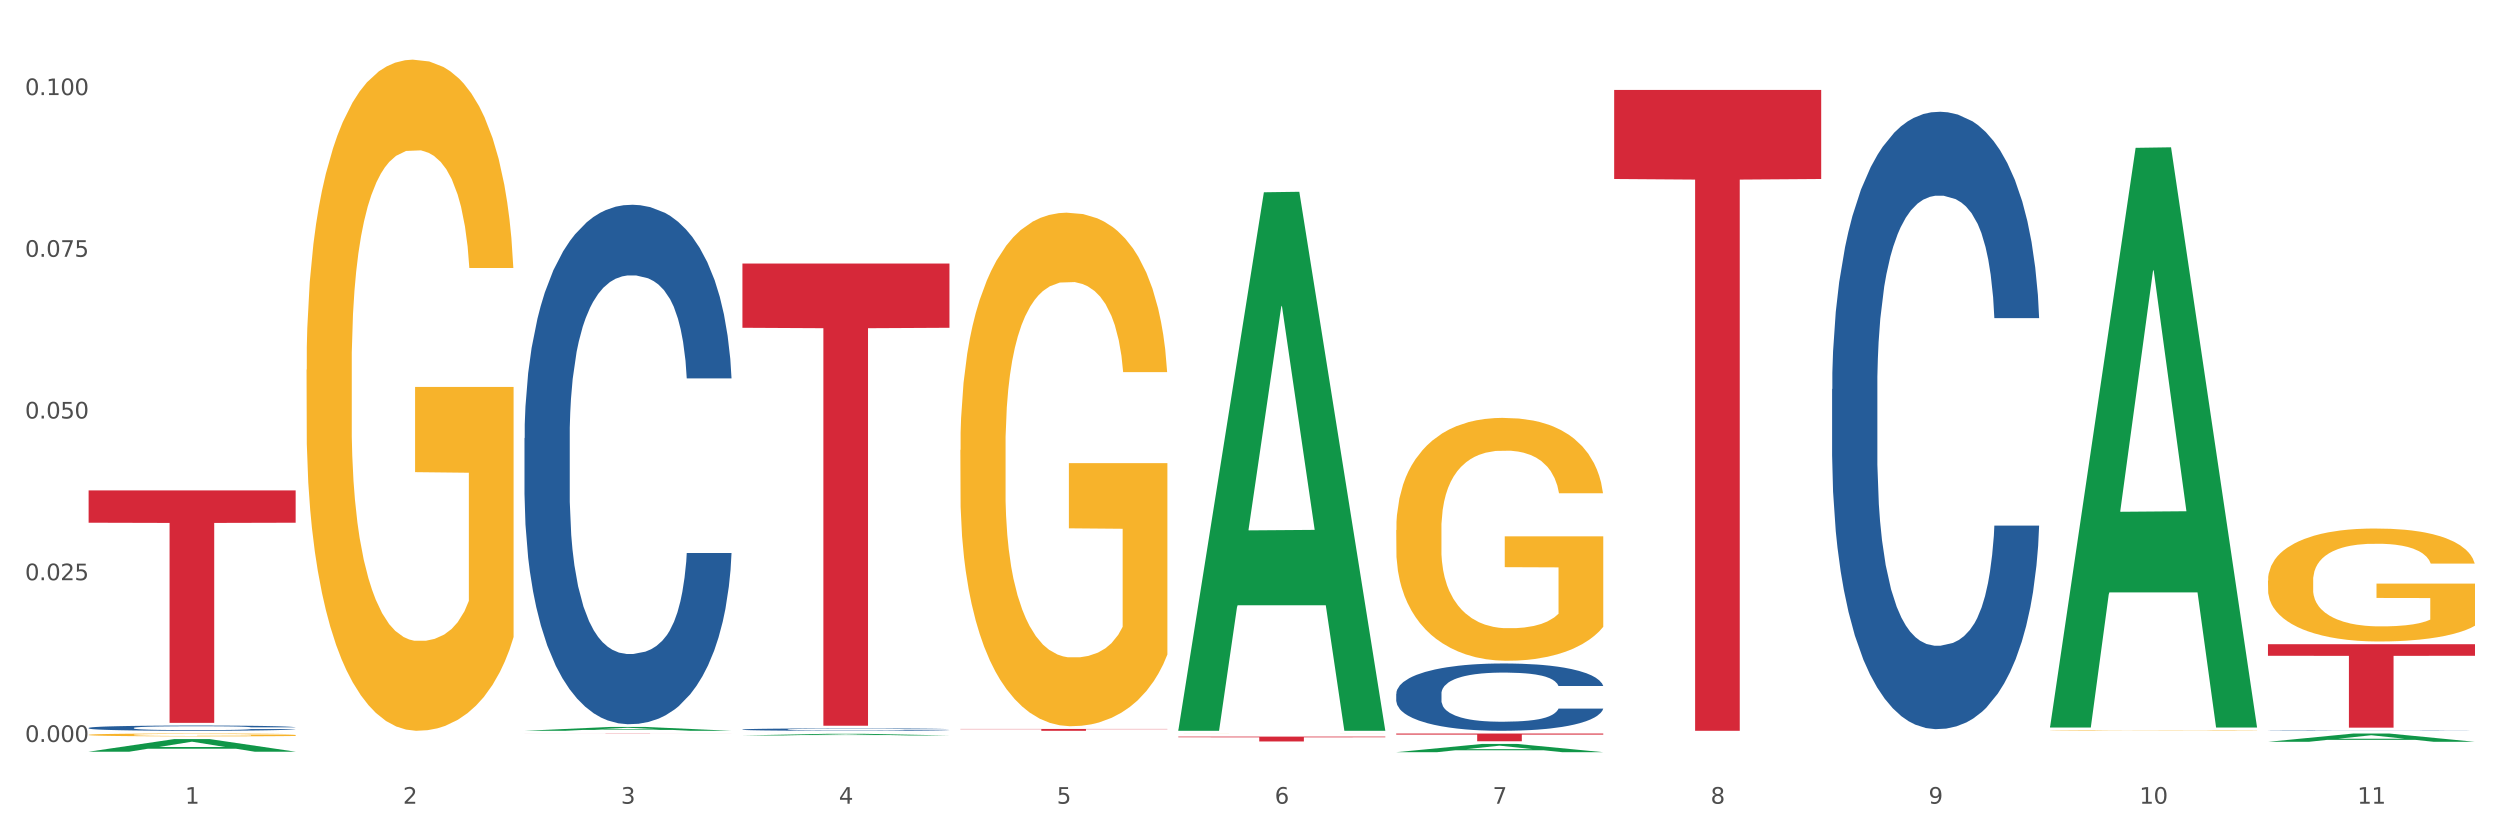 <?xml version="1.0" encoding="utf-8" standalone="no"?>
<!DOCTYPE svg PUBLIC "-//W3C//DTD SVG 1.1//EN"
  "http://www.w3.org/Graphics/SVG/1.1/DTD/svg11.dtd">
<svg xmlns:xlink="http://www.w3.org/1999/xlink" width="1080pt" height="360pt" viewBox="0 0 1080 360" xmlns="http://www.w3.org/2000/svg" version="1.1">
 <rect x="0" y="0" width="1080" height="360" fill="#333333" stroke="none"/>
 <defs>
  <style type="text/css">*{stroke-linejoin: round; stroke-linecap: butt}</style>
 </defs>
 <g id="figure_1">
  <g id="patch_1">
   <path d="M 0 360 
L 1080 360 
L 1080 0 
L 0 0 
z
" style="fill: #ffffff; stroke: #ffffff; stroke-linejoin: miter"/>
  </g>
  <g id="axes_1">
   <g id="matplotlib.axis_1">
    <g id="xtick_1">
     <g id="text_1">
      <!-- 1 -->
      <g style="fill: #4d4d4d" transform="translate(79.949 347.204) scale(0.096 -0.096)">
       <defs>
        <path id="DejaVuSans-31" d="M 794 531 
L 1825 531 
L 1825 4091 
L 703 3866 
L 703 4441 
L 1819 4666 
L 2450 4666 
L 2450 531 
L 3481 531 
L 3481 0 
L 794 0 
L 794 531 
z
" transform="scale(0.016)"/>
       </defs>
       <use xlink:href="#DejaVuSans-31"/>
      </g>
     </g>
    </g>
    <g id="xtick_2">
     <g id="text_2">
      <!-- 2 -->
      <g style="fill: #4d4d4d" transform="translate(174.097 347.204) scale(0.096 -0.096)">
       <defs>
        <path id="DejaVuSans-32" d="M 1228 531 
L 3431 531 
L 3431 0 
L 469 0 
L 469 531 
Q 828 903 1448 1529 
Q 2069 2156 2228 2338 
Q 2531 2678 2651 2914 
Q 2772 3150 2772 3378 
Q 2772 3750 2511 3984 
Q 2250 4219 1831 4219 
Q 1534 4219 1204 4116 
Q 875 4013 500 3803 
L 500 4441 
Q 881 4594 1212 4672 
Q 1544 4750 1819 4750 
Q 2544 4750 2975 4387 
Q 3406 4025 3406 3419 
Q 3406 3131 3298 2873 
Q 3191 2616 2906 2266 
Q 2828 2175 2409 1742 
Q 1991 1309 1228 531 
z
" transform="scale(0.016)"/>
       </defs>
       <use xlink:href="#DejaVuSans-32"/>
      </g>
     </g>
    </g>
    <g id="xtick_3">
     <g id="text_3">
      <!-- 3 -->
      <g style="fill: #4d4d4d" transform="translate(268.244 347.204) scale(0.096 -0.096)">
       <defs>
        <path id="DejaVuSans-33" d="M 2597 2516 
Q 3050 2419 3304 2112 
Q 3559 1806 3559 1356 
Q 3559 666 3084 287 
Q 2609 -91 1734 -91 
Q 1441 -91 1130 -33 
Q 819 25 488 141 
L 488 750 
Q 750 597 1062 519 
Q 1375 441 1716 441 
Q 2309 441 2620 675 
Q 2931 909 2931 1356 
Q 2931 1769 2642 2001 
Q 2353 2234 1838 2234 
L 1294 2234 
L 1294 2753 
L 1863 2753 
Q 2328 2753 2575 2939 
Q 2822 3125 2822 3475 
Q 2822 3834 2567 4026 
Q 2313 4219 1838 4219 
Q 1578 4219 1281 4162 
Q 984 4106 628 3988 
L 628 4550 
Q 988 4650 1302 4700 
Q 1616 4750 1894 4750 
Q 2613 4750 3031 4423 
Q 3450 4097 3450 3541 
Q 3450 3153 3228 2886 
Q 3006 2619 2597 2516 
z
" transform="scale(0.016)"/>
       </defs>
       <use xlink:href="#DejaVuSans-33"/>
      </g>
     </g>
    </g>
    <g id="xtick_4">
     <g id="text_4">
      <!-- 4 -->
      <g style="fill: #4d4d4d" transform="translate(362.392 347.204) scale(0.096 -0.096)">
       <defs>
        <path id="DejaVuSans-34" d="M 2419 4116 
L 825 1625 
L 2419 1625 
L 2419 4116 
z
M 2253 4666 
L 3047 4666 
L 3047 1625 
L 3713 1625 
L 3713 1100 
L 3047 1100 
L 3047 0 
L 2419 0 
L 2419 1100 
L 313 1100 
L 313 1709 
L 2253 4666 
z
" transform="scale(0.016)"/>
       </defs>
       <use xlink:href="#DejaVuSans-34"/>
      </g>
     </g>
    </g>
    <g id="xtick_5">
     <g id="text_5">
      <!-- 5 -->
      <g style="fill: #4d4d4d" transform="translate(456.54 347.204) scale(0.096 -0.096)">
       <defs>
        <path id="DejaVuSans-35" d="M 691 4666 
L 3169 4666 
L 3169 4134 
L 1269 4134 
L 1269 2991 
Q 1406 3038 1543 3061 
Q 1681 3084 1819 3084 
Q 2600 3084 3056 2656 
Q 3513 2228 3513 1497 
Q 3513 744 3044 326 
Q 2575 -91 1722 -91 
Q 1428 -91 1123 -41 
Q 819 9 494 109 
L 494 744 
Q 775 591 1075 516 
Q 1375 441 1709 441 
Q 2250 441 2565 725 
Q 2881 1009 2881 1497 
Q 2881 1984 2565 2268 
Q 2250 2553 1709 2553 
Q 1456 2553 1204 2497 
Q 953 2441 691 2322 
L 691 4666 
z
" transform="scale(0.016)"/>
       </defs>
       <use xlink:href="#DejaVuSans-35"/>
      </g>
     </g>
    </g>
    <g id="xtick_6">
     <g id="text_6">
      <!-- 6 -->
      <g style="fill: #4d4d4d" transform="translate(550.688 347.204) scale(0.096 -0.096)">
       <defs>
        <path id="DejaVuSans-36" d="M 2113 2584 
Q 1688 2584 1439 2293 
Q 1191 2003 1191 1497 
Q 1191 994 1439 701 
Q 1688 409 2113 409 
Q 2538 409 2786 701 
Q 3034 994 3034 1497 
Q 3034 2003 2786 2293 
Q 2538 2584 2113 2584 
z
M 3366 4563 
L 3366 3988 
Q 3128 4100 2886 4159 
Q 2644 4219 2406 4219 
Q 1781 4219 1451 3797 
Q 1122 3375 1075 2522 
Q 1259 2794 1537 2939 
Q 1816 3084 2150 3084 
Q 2853 3084 3261 2657 
Q 3669 2231 3669 1497 
Q 3669 778 3244 343 
Q 2819 -91 2113 -91 
Q 1303 -91 875 529 
Q 447 1150 447 2328 
Q 447 3434 972 4092 
Q 1497 4750 2381 4750 
Q 2619 4750 2861 4703 
Q 3103 4656 3366 4563 
z
" transform="scale(0.016)"/>
       </defs>
       <use xlink:href="#DejaVuSans-36"/>
      </g>
     </g>
    </g>
    <g id="xtick_7">
     <g id="text_7">
      <!-- 7 -->
      <g style="fill: #4d4d4d" transform="translate(644.835 347.204) scale(0.096 -0.096)">
       <defs>
        <path id="DejaVuSans-37" d="M 525 4666 
L 3525 4666 
L 3525 4397 
L 1831 0 
L 1172 0 
L 2766 4134 
L 525 4134 
L 525 4666 
z
" transform="scale(0.016)"/>
       </defs>
       <use xlink:href="#DejaVuSans-37"/>
      </g>
     </g>
    </g>
    <g id="xtick_8">
     <g id="text_8">
      <!-- 8 -->
      <g style="fill: #4d4d4d" transform="translate(738.983 347.204) scale(0.096 -0.096)">
       <defs>
        <path id="DejaVuSans-38" d="M 2034 2216 
Q 1584 2216 1326 1975 
Q 1069 1734 1069 1313 
Q 1069 891 1326 650 
Q 1584 409 2034 409 
Q 2484 409 2743 651 
Q 3003 894 3003 1313 
Q 3003 1734 2745 1975 
Q 2488 2216 2034 2216 
z
M 1403 2484 
Q 997 2584 770 2862 
Q 544 3141 544 3541 
Q 544 4100 942 4425 
Q 1341 4750 2034 4750 
Q 2731 4750 3128 4425 
Q 3525 4100 3525 3541 
Q 3525 3141 3298 2862 
Q 3072 2584 2669 2484 
Q 3125 2378 3379 2068 
Q 3634 1759 3634 1313 
Q 3634 634 3220 271 
Q 2806 -91 2034 -91 
Q 1263 -91 848 271 
Q 434 634 434 1313 
Q 434 1759 690 2068 
Q 947 2378 1403 2484 
z
M 1172 3481 
Q 1172 3119 1398 2916 
Q 1625 2713 2034 2713 
Q 2441 2713 2670 2916 
Q 2900 3119 2900 3481 
Q 2900 3844 2670 4047 
Q 2441 4250 2034 4250 
Q 1625 4250 1398 4047 
Q 1172 3844 1172 3481 
z
" transform="scale(0.016)"/>
       </defs>
       <use xlink:href="#DejaVuSans-38"/>
      </g>
     </g>
    </g>
    <g id="xtick_9">
     <g id="text_9">
      <!-- 9 -->
      <g style="fill: #4d4d4d" transform="translate(833.131 347.204) scale(0.096 -0.096)">
       <defs>
        <path id="DejaVuSans-39" d="M 703 97 
L 703 672 
Q 941 559 1184 500 
Q 1428 441 1663 441 
Q 2288 441 2617 861 
Q 2947 1281 2994 2138 
Q 2813 1869 2534 1725 
Q 2256 1581 1919 1581 
Q 1219 1581 811 2004 
Q 403 2428 403 3163 
Q 403 3881 828 4315 
Q 1253 4750 1959 4750 
Q 2769 4750 3195 4129 
Q 3622 3509 3622 2328 
Q 3622 1225 3098 567 
Q 2575 -91 1691 -91 
Q 1453 -91 1209 -44 
Q 966 3 703 97 
z
M 1959 2075 
Q 2384 2075 2632 2365 
Q 2881 2656 2881 3163 
Q 2881 3666 2632 3958 
Q 2384 4250 1959 4250 
Q 1534 4250 1286 3958 
Q 1038 3666 1038 3163 
Q 1038 2656 1286 2365 
Q 1534 2075 1959 2075 
z
" transform="scale(0.016)"/>
       </defs>
       <use xlink:href="#DejaVuSans-39"/>
      </g>
     </g>
    </g>
    <g id="xtick_10">
     <g id="text_10">
      <!-- 10 -->
      <g style="fill: #4d4d4d" transform="translate(924.224 347.204) scale(0.096 -0.096)">
       <defs>
        <path id="DejaVuSans-30" d="M 2034 4250 
Q 1547 4250 1301 3770 
Q 1056 3291 1056 2328 
Q 1056 1369 1301 889 
Q 1547 409 2034 409 
Q 2525 409 2770 889 
Q 3016 1369 3016 2328 
Q 3016 3291 2770 3770 
Q 2525 4250 2034 4250 
z
M 2034 4750 
Q 2819 4750 3233 4129 
Q 3647 3509 3647 2328 
Q 3647 1150 3233 529 
Q 2819 -91 2034 -91 
Q 1250 -91 836 529 
Q 422 1150 422 2328 
Q 422 3509 836 4129 
Q 1250 4750 2034 4750 
z
" transform="scale(0.016)"/>
       </defs>
       <use xlink:href="#DejaVuSans-31"/>
       <use xlink:href="#DejaVuSans-30" transform="translate(63.623 0)"/>
      </g>
     </g>
    </g>
    <g id="xtick_11">
     <g id="text_11">
      <!-- 11 -->
      <g style="fill: #4d4d4d" transform="translate(1018.372 347.204) scale(0.096 -0.096)">
       <use xlink:href="#DejaVuSans-31"/>
       <use xlink:href="#DejaVuSans-31" transform="translate(63.623 0)"/>
      </g>
     </g>
    </g>
    <g id="xtick_12"/>
    <g id="xtick_13"/>
    <g id="xtick_14"/>
    <g id="xtick_15"/>
    <g id="xtick_16"/>
    <g id="xtick_17"/>
    <g id="xtick_18"/>
    <g id="xtick_19"/>
    <g id="xtick_20"/>
    <g id="xtick_21"/>
   </g>
   <g id="matplotlib.axis_2">
    <g id="ytick_1">
     <g id="text_12">
      <!-- 0.000 -->
      <g style="fill: #4d4d4d" transform="translate(10.8 320.52) scale(0.096 -0.096)">
       <defs>
        <path id="DejaVuSans-2e" d="M 684 794 
L 1344 794 
L 1344 0 
L 684 0 
L 684 794 
z
" transform="scale(0.016)"/>
       </defs>
       <use xlink:href="#DejaVuSans-30"/>
       <use xlink:href="#DejaVuSans-2e" transform="translate(63.623 0)"/>
       <use xlink:href="#DejaVuSans-30" transform="translate(95.41 0)"/>
       <use xlink:href="#DejaVuSans-30" transform="translate(159.033 0)"/>
       <use xlink:href="#DejaVuSans-30" transform="translate(222.656 0)"/>
      </g>
     </g>
    </g>
    <g id="ytick_2">
     <g id="text_13">
      <!-- 0.025 -->
      <g style="fill: #4d4d4d" transform="translate(10.8 250.66) scale(0.096 -0.096)">
       <use xlink:href="#DejaVuSans-30"/>
       <use xlink:href="#DejaVuSans-2e" transform="translate(63.623 0)"/>
       <use xlink:href="#DejaVuSans-30" transform="translate(95.41 0)"/>
       <use xlink:href="#DejaVuSans-32" transform="translate(159.033 0)"/>
       <use xlink:href="#DejaVuSans-35" transform="translate(222.656 0)"/>
      </g>
     </g>
    </g>
    <g id="ytick_3">
     <g id="text_14">
      <!-- 0.050 -->
      <g style="fill: #4d4d4d" transform="translate(10.8 180.8) scale(0.096 -0.096)">
       <use xlink:href="#DejaVuSans-30"/>
       <use xlink:href="#DejaVuSans-2e" transform="translate(63.623 0)"/>
       <use xlink:href="#DejaVuSans-30" transform="translate(95.41 0)"/>
       <use xlink:href="#DejaVuSans-35" transform="translate(159.033 0)"/>
       <use xlink:href="#DejaVuSans-30" transform="translate(222.656 0)"/>
      </g>
     </g>
    </g>
    <g id="ytick_4">
     <g id="text_15">
      <!-- 0.075 -->
      <g style="fill: #4d4d4d" transform="translate(10.8 110.94) scale(0.096 -0.096)">
       <use xlink:href="#DejaVuSans-30"/>
       <use xlink:href="#DejaVuSans-2e" transform="translate(63.623 0)"/>
       <use xlink:href="#DejaVuSans-30" transform="translate(95.41 0)"/>
       <use xlink:href="#DejaVuSans-37" transform="translate(159.033 0)"/>
       <use xlink:href="#DejaVuSans-35" transform="translate(222.656 0)"/>
      </g>
     </g>
    </g>
    <g id="ytick_5">
     <g id="text_16">
      <!-- 0.100 -->
      <g style="fill: #4d4d4d" transform="translate(10.8 41.08) scale(0.096 -0.096)">
       <use xlink:href="#DejaVuSans-30"/>
       <use xlink:href="#DejaVuSans-2e" transform="translate(63.623 0)"/>
       <use xlink:href="#DejaVuSans-31" transform="translate(95.41 0)"/>
       <use xlink:href="#DejaVuSans-30" transform="translate(159.033 0)"/>
       <use xlink:href="#DejaVuSans-30" transform="translate(222.656 0)"/>
      </g>
     </g>
    </g>
    <g id="ytick_6"/>
    <g id="ytick_7"/>
    <g id="ytick_8"/>
    <g id="ytick_9"/>
   </g>
   <g id="PolyCollection_1">
    <path d="M 38.283 324.725 
L 38.375 324.72 
L 75.258 319.281 
L 90.564 319.276 
L 127.723 324.735 
L 110.02 324.735 
L 101.998 323.464 
L 63.916 323.464 
L 63.64 323.484 
L 55.894 324.735 
L 38.283 324.735 
L 38.283 324.725 
L 68.711 322.705 
L 97.203 322.7 
L 83.095 320.439 
L 82.911 320.429 
L 82.727 320.445 
L 68.619 322.7 
L 68.711 322.705 
L 38.283 324.725 
z
" clip-path="url(#pa6a01805c0)" style="fill: #109648"/>
    <path d="M 603.169 316.873 
L 692.609 316.873 
L 692.609 317.338 
L 657.427 317.341 
L 657.427 320.222 
L 638.14 320.222 
L 638.14 317.341 
L 603.169 317.338 
L 603.169 316.876 
L 603.169 316.873 
z
" clip-path="url(#pa6a01805c0)" style="fill: #d62839"/>
    <path d="M 509.021 318.222 
L 598.462 318.222 
L 598.462 318.513 
L 563.279 318.515 
L 563.279 320.316 
L 543.992 320.316 
L 543.992 318.515 
L 509.021 318.513 
L 509.021 318.224 
L 509.021 318.222 
z
" clip-path="url(#pa6a01805c0)" style="fill: #d62839"/>
    <path d="M 414.874 314.903 
L 504.314 314.903 
L 504.314 315.015 
L 469.131 315.015 
L 469.131 315.708 
L 449.844 315.708 
L 449.844 315.015 
L 414.874 315.015 
L 414.874 314.904 
L 414.874 314.903 
z
" clip-path="url(#pa6a01805c0)" style="fill: #d62839"/>
    <path d="M 320.726 113.854 
L 410.166 113.854 
L 410.166 141.6 
L 374.984 141.787 
L 374.984 313.511 
L 355.697 313.511 
L 355.697 141.787 
L 320.726 141.6 
L 320.726 114.042 
L 320.726 113.854 
z
" clip-path="url(#pa6a01805c0)" style="fill: #d62839"/>
    <path d="M 226.578 316.94 
L 316.019 316.94 
L 316.019 316.953 
L 280.836 316.953 
L 280.836 317.028 
L 261.549 317.028 
L 261.549 316.953 
L 226.578 316.953 
L 226.578 316.94 
L 226.578 316.94 
z
" clip-path="url(#pa6a01805c0)" style="fill: #d62839"/>
    <path d="M 226.578 189.288 
L 226.684 189.083 
L 226.684 183.344 
L 227.001 175.556 
L 228.164 161.21 
L 229.644 150.347 
L 232.182 137.641 
L 233.556 132.312 
L 235.353 126.368 
L 239.053 116.736 
L 243.282 108.538 
L 246.243 104.029 
L 248.463 101.159 
L 253.432 96.036 
L 256.286 93.781 
L 259.246 91.937 
L 261.784 90.707 
L 266.012 89.272 
L 269.396 88.657 
L 273.307 88.452 
L 276.585 88.657 
L 280.919 89.477 
L 287.262 91.937 
L 289.694 93.371 
L 292.971 95.831 
L 296.354 99.11 
L 299.103 102.389 
L 302.275 107.103 
L 305.552 113.251 
L 308.724 121.04 
L 310.944 128.213 
L 312.741 135.796 
L 314.327 145.019 
L 315.49 155.061 
L 316.019 163.464 
L 296.672 163.464 
L 296.143 155.881 
L 295.086 147.683 
L 294.029 142.149 
L 292.866 137.641 
L 291.068 132.517 
L 289.483 129.238 
L 286.84 125.344 
L 284.408 122.884 
L 282.399 121.449 
L 279.968 120.22 
L 274.787 118.99 
L 271.087 118.99 
L 268.761 119.4 
L 265.907 120.425 
L 263.475 121.859 
L 260.621 124.319 
L 258.4 126.983 
L 256.18 130.467 
L 254.912 132.927 
L 253.009 137.436 
L 251.74 141.125 
L 250.048 147.478 
L 249.097 151.987 
L 247.405 163.669 
L 246.665 172.277 
L 246.348 178.221 
L 246.137 184.779 
L 246.137 216.751 
L 246.771 231.098 
L 247.3 237.246 
L 248.146 244.215 
L 249.731 253.232 
L 252.057 262.045 
L 254.489 268.399 
L 256.497 272.293 
L 258.4 275.162 
L 260.303 277.417 
L 262.629 279.466 
L 264.532 280.696 
L 267.387 281.925 
L 270.77 282.54 
L 273.413 282.54 
L 278.805 281.516 
L 281.236 280.491 
L 283.562 279.056 
L 286.099 276.802 
L 288.108 274.342 
L 289.271 272.498 
L 291.174 268.604 
L 292.654 264.505 
L 293.923 259.791 
L 294.769 255.692 
L 295.72 249.543 
L 296.46 242.575 
L 296.672 238.886 
L 316.019 238.886 
L 315.596 246.264 
L 314.856 253.437 
L 313.376 263.07 
L 312.213 268.604 
L 310.415 275.367 
L 308.512 281.106 
L 305.869 287.459 
L 303.438 292.173 
L 300.9 296.272 
L 298.152 299.961 
L 293.183 305.085 
L 291.386 306.52 
L 287.58 308.979 
L 284.619 310.414 
L 280.285 311.848 
L 275.845 312.668 
L 271.193 312.873 
L 267.07 312.463 
L 262.524 311.233 
L 259.669 310.004 
L 256.497 308.159 
L 252.797 305.29 
L 249.308 301.806 
L 246.031 297.707 
L 242.965 292.993 
L 240.111 287.664 
L 236.41 278.851 
L 233.662 270.243 
L 231.653 262.25 
L 230.279 255.487 
L 228.904 246.879 
L 228.164 240.935 
L 227.001 226.589 
L 226.578 213.267 
L 226.578 189.288 
z
" clip-path="url(#pa6a01805c0)" style="fill: #255c99"/>
    <path d="M 979.76 250.871 
L 979.865 250.826 
L 979.865 249.222 
L 980.077 247.84 
L 981.132 244.497 
L 982.716 241.733 
L 983.878 240.262 
L 985.04 239.058 
L 986.412 237.855 
L 988.102 236.607 
L 991.164 234.779 
L 993.065 233.843 
L 995.388 232.862 
L 999.612 231.436 
L 1002.674 230.633 
L 1005.842 229.965 
L 1011.016 229.162 
L 1014.395 228.806 
L 1017.986 228.538 
L 1022.315 228.36 
L 1025.589 228.315 
L 1032.769 228.449 
L 1038.894 228.85 
L 1041.85 229.162 
L 1045.652 229.697 
L 1047.658 230.054 
L 1050.932 230.767 
L 1054.311 231.703 
L 1056.634 232.505 
L 1060.119 234.021 
L 1062.759 235.537 
L 1065.187 237.409 
L 1066.454 238.702 
L 1067.405 239.905 
L 1068.25 241.287 
L 1069.094 243.471 
L 1050.087 243.471 
L 1049.348 241.911 
L 1048.186 240.44 
L 1046.497 239.014 
L 1045.018 238.122 
L 1042.484 237.008 
L 1040.161 236.294 
L 1037.732 235.76 
L 1034.776 235.314 
L 1032.452 235.091 
L 1029.179 234.913 
L 1022.738 234.957 
L 1018.408 235.314 
L 1015.451 235.76 
L 1013.551 236.161 
L 1011.861 236.607 
L 1009.96 237.231 
L 1007.743 238.167 
L 1006.159 239.014 
L 1004.575 240.083 
L 1003.308 241.153 
L 1002.146 242.401 
L 1001.196 243.739 
L 1000.457 245.121 
L 999.823 246.815 
L 999.295 249.623 
L 999.295 255.73 
L 999.506 257.112 
L 1000.034 258.939 
L 1000.668 260.321 
L 1001.724 261.971 
L 1002.674 263.085 
L 1004.469 264.69 
L 1006.476 266.027 
L 1008.06 266.874 
L 1009.644 267.587 
L 1012.389 268.568 
L 1015.451 269.37 
L 1018.091 269.861 
L 1021.682 270.307 
L 1024.11 270.485 
L 1026.222 270.574 
L 1031.396 270.574 
L 1035.092 270.44 
L 1039.211 270.128 
L 1042.378 269.727 
L 1045.018 269.237 
L 1047.975 268.434 
L 1049.876 267.676 
L 1049.876 258.36 
L 1026.645 258.315 
L 1026.645 252.119 
L 1069.2 252.119 
L 1069.2 270.307 
L 1067.405 271.243 
L 1065.399 272.09 
L 1063.287 272.847 
L 1060.119 273.783 
L 1056.317 274.675 
L 1052.938 275.299 
L 1049.348 275.834 
L 1045.124 276.324 
L 1039.633 276.77 
L 1036.254 276.948 
L 1032.03 277.082 
L 1027.067 277.127 
L 1022.738 277.038 
L 1018.514 276.815 
L 1014.079 276.414 
L 1009.749 275.834 
L 1006.476 275.255 
L 1003.202 274.541 
L 999.717 273.605 
L 996.972 272.714 
L 994.86 271.911 
L 992.537 270.886 
L 990.003 269.549 
L 988.102 268.345 
L 986.412 267.097 
L 984.617 265.492 
L 983.35 264.11 
L 982.083 262.372 
L 981.344 261.079 
L 980.499 259.073 
L 979.865 256.265 
L 979.76 250.871 
z
" clip-path="url(#pa6a01805c0)" style="fill: #f7b32b"/>
    <path d="M 885.612 315.574 
L 885.718 315.574 
L 885.718 315.566 
L 885.929 315.559 
L 886.985 315.541 
L 888.569 315.527 
L 889.73 315.52 
L 890.892 315.514 
L 892.265 315.507 
L 893.954 315.501 
L 897.016 315.492 
L 898.917 315.487 
L 901.24 315.482 
L 905.464 315.475 
L 908.526 315.47 
L 911.694 315.467 
L 916.869 315.463 
L 920.248 315.461 
L 923.838 315.46 
L 928.167 315.459 
L 931.441 315.459 
L 938.622 315.459 
L 944.746 315.461 
L 947.703 315.463 
L 951.504 315.466 
L 953.511 315.468 
L 956.784 315.471 
L 960.163 315.476 
L 962.486 315.48 
L 965.971 315.488 
L 968.611 315.496 
L 971.04 315.505 
L 972.307 315.512 
L 973.257 315.518 
L 974.102 315.525 
L 974.947 315.536 
L 955.939 315.536 
L 955.2 315.528 
L 954.039 315.521 
L 952.349 315.513 
L 950.871 315.509 
L 948.336 315.503 
L 946.013 315.499 
L 943.585 315.497 
L 940.628 315.494 
L 938.305 315.493 
L 935.031 315.492 
L 928.59 315.493 
L 924.26 315.494 
L 921.304 315.497 
L 919.403 315.499 
L 917.713 315.501 
L 915.813 315.504 
L 913.595 315.509 
L 912.011 315.513 
L 910.427 315.519 
L 909.16 315.524 
L 907.999 315.531 
L 907.048 315.538 
L 906.309 315.545 
L 905.675 315.553 
L 905.147 315.568 
L 905.147 315.599 
L 905.359 315.606 
L 905.887 315.615 
L 906.52 315.622 
L 907.576 315.631 
L 908.526 315.637 
L 910.322 315.645 
L 912.328 315.652 
L 913.912 315.656 
L 915.496 315.66 
L 918.241 315.665 
L 921.304 315.669 
L 923.944 315.671 
L 927.534 315.673 
L 929.963 315.674 
L 932.075 315.675 
L 937.249 315.675 
L 940.945 315.674 
L 945.063 315.673 
L 948.231 315.671 
L 950.871 315.668 
L 953.827 315.664 
L 955.728 315.66 
L 955.728 315.612 
L 932.497 315.612 
L 932.497 315.58 
L 975.052 315.58 
L 975.052 315.673 
L 973.257 315.678 
L 971.251 315.683 
L 969.139 315.686 
L 965.971 315.691 
L 962.17 315.696 
L 958.79 315.699 
L 955.2 315.702 
L 950.976 315.704 
L 945.485 315.707 
L 942.106 315.707 
L 937.882 315.708 
L 932.919 315.708 
L 928.59 315.708 
L 924.366 315.707 
L 919.931 315.705 
L 915.601 315.702 
L 912.328 315.699 
L 909.054 315.695 
L 905.57 315.69 
L 902.824 315.686 
L 900.712 315.682 
L 898.389 315.676 
L 895.855 315.67 
L 893.954 315.663 
L 892.265 315.657 
L 890.469 315.649 
L 889.202 315.642 
L 887.935 315.633 
L 887.196 315.626 
L 886.351 315.616 
L 885.718 315.602 
L 885.612 315.574 
z
" clip-path="url(#pa6a01805c0)" style="fill: #f7b32b"/>
    <path d="M 603.169 229.009 
L 603.275 228.914 
L 603.275 225.464 
L 603.486 222.493 
L 604.542 215.306 
L 606.126 209.364 
L 607.287 206.202 
L 608.449 203.614 
L 609.822 201.027 
L 611.511 198.343 
L 614.573 194.414 
L 616.474 192.402 
L 618.797 190.294 
L 623.021 187.227 
L 626.083 185.502 
L 629.251 184.065 
L 634.426 182.34 
L 637.805 181.573 
L 641.395 180.998 
L 645.724 180.615 
L 648.998 180.519 
L 656.179 180.806 
L 662.303 181.669 
L 665.26 182.34 
L 669.061 183.49 
L 671.068 184.256 
L 674.341 185.79 
L 677.72 187.802 
L 680.043 189.527 
L 683.528 192.785 
L 686.168 196.043 
L 688.597 200.068 
L 689.864 202.847 
L 690.814 205.435 
L 691.659 208.406 
L 692.504 213.101 
L 673.496 213.101 
L 672.757 209.747 
L 671.596 206.585 
L 669.906 203.518 
L 668.428 201.602 
L 665.893 199.206 
L 663.57 197.673 
L 661.142 196.523 
L 658.185 195.564 
L 655.862 195.085 
L 652.588 194.702 
L 646.147 194.798 
L 641.817 195.564 
L 638.861 196.523 
L 636.96 197.385 
L 635.27 198.343 
L 633.37 199.685 
L 631.152 201.698 
L 629.568 203.518 
L 627.984 205.818 
L 626.717 208.118 
L 625.555 210.801 
L 624.605 213.676 
L 623.866 216.647 
L 623.232 220.289 
L 622.704 226.326 
L 622.704 239.455 
L 622.916 242.426 
L 623.444 246.355 
L 624.077 249.326 
L 625.133 252.871 
L 626.083 255.267 
L 627.879 258.717 
L 629.885 261.592 
L 631.469 263.413 
L 633.053 264.946 
L 635.798 267.054 
L 638.861 268.779 
L 641.501 269.833 
L 645.091 270.792 
L 647.52 271.175 
L 649.632 271.367 
L 654.806 271.367 
L 658.502 271.079 
L 662.62 270.408 
L 665.788 269.546 
L 668.428 268.492 
L 671.384 266.767 
L 673.285 265.138 
L 673.285 245.109 
L 650.054 245.013 
L 650.054 231.693 
L 692.609 231.693 
L 692.609 270.792 
L 690.814 272.804 
L 688.808 274.625 
L 686.696 276.254 
L 683.528 278.267 
L 679.727 280.183 
L 676.347 281.525 
L 672.757 282.675 
L 668.533 283.729 
L 663.042 284.687 
L 659.663 285.071 
L 655.439 285.358 
L 650.476 285.454 
L 646.147 285.262 
L 641.923 284.783 
L 637.488 283.921 
L 633.158 282.675 
L 629.885 281.429 
L 626.611 279.896 
L 623.127 277.883 
L 620.381 275.967 
L 618.269 274.242 
L 615.946 272.038 
L 613.412 269.163 
L 611.511 266.575 
L 609.822 263.892 
L 608.026 260.442 
L 606.759 257.471 
L 605.492 253.734 
L 604.753 250.955 
L 603.908 246.642 
L 603.275 240.605 
L 603.169 229.009 
z
" clip-path="url(#pa6a01805c0)" style="fill: #f7b32b"/>
    <path d="M 509.021 317.048 
L 509.127 317.048 
L 509.127 317.047 
L 509.338 317.046 
L 510.394 317.045 
L 511.978 317.044 
L 513.14 317.044 
L 514.301 317.043 
L 515.674 317.043 
L 517.363 317.042 
L 520.426 317.041 
L 522.327 317.041 
L 524.65 317.041 
L 528.874 317.04 
L 531.936 317.04 
L 535.104 317.04 
L 540.278 317.039 
L 543.657 317.039 
L 547.247 317.039 
L 551.577 317.039 
L 554.85 317.039 
L 562.031 317.039 
L 568.155 317.039 
L 571.112 317.039 
L 574.914 317.039 
L 576.92 317.04 
L 580.193 317.04 
L 583.573 317.04 
L 585.896 317.041 
L 589.38 317.041 
L 592.02 317.042 
L 594.449 317.042 
L 595.716 317.043 
L 596.667 317.043 
L 597.511 317.044 
L 598.356 317.045 
L 579.349 317.045 
L 578.609 317.044 
L 577.448 317.044 
L 575.758 317.043 
L 574.28 317.043 
L 571.746 317.042 
L 569.423 317.042 
L 566.994 317.042 
L 564.037 317.042 
L 561.714 317.042 
L 558.441 317.041 
L 551.999 317.041 
L 547.67 317.042 
L 544.713 317.042 
L 542.812 317.042 
L 541.123 317.042 
L 539.222 317.042 
L 537.004 317.043 
L 535.42 317.043 
L 533.837 317.043 
L 532.569 317.044 
L 531.408 317.044 
L 530.457 317.045 
L 529.718 317.045 
L 529.085 317.046 
L 528.557 317.047 
L 528.557 317.049 
L 528.768 317.05 
L 529.296 317.051 
L 529.929 317.051 
L 530.985 317.052 
L 531.936 317.052 
L 533.731 317.053 
L 535.737 317.053 
L 537.321 317.054 
L 538.905 317.054 
L 541.651 317.054 
L 544.713 317.055 
L 547.353 317.055 
L 550.943 317.055 
L 553.372 317.055 
L 555.484 317.055 
L 560.658 317.055 
L 564.354 317.055 
L 568.472 317.055 
L 571.64 317.055 
L 574.28 317.055 
L 577.237 317.054 
L 579.137 317.054 
L 579.137 317.051 
L 555.906 317.05 
L 555.906 317.048 
L 598.462 317.048 
L 598.462 317.055 
L 596.667 317.055 
L 594.66 317.056 
L 592.548 317.056 
L 589.38 317.056 
L 585.579 317.057 
L 582.2 317.057 
L 578.609 317.057 
L 574.386 317.057 
L 568.895 317.058 
L 565.516 317.058 
L 561.292 317.058 
L 556.329 317.058 
L 551.999 317.058 
L 547.775 317.058 
L 543.34 317.057 
L 539.011 317.057 
L 535.737 317.057 
L 532.464 317.057 
L 528.979 317.056 
L 526.234 317.056 
L 524.122 317.056 
L 521.799 317.055 
L 519.264 317.055 
L 517.363 317.054 
L 515.674 317.054 
L 513.879 317.053 
L 512.612 317.053 
L 511.344 317.052 
L 510.605 317.052 
L 509.761 317.051 
L 509.127 317.05 
L 509.021 317.048 
z
" clip-path="url(#pa6a01805c0)" style="fill: #f7b32b"/>
    <path d="M 414.874 194.395 
L 414.979 194.193 
L 414.979 186.898 
L 415.19 180.617 
L 416.246 165.42 
L 417.83 152.858 
L 418.992 146.172 
L 420.154 140.701 
L 421.526 135.23 
L 423.216 129.557 
L 426.278 121.249 
L 428.179 116.994 
L 430.502 112.537 
L 434.726 106.053 
L 437.788 102.406 
L 440.956 99.366 
L 446.13 95.719 
L 449.509 94.098 
L 453.1 92.883 
L 457.429 92.072 
L 460.703 91.869 
L 467.883 92.477 
L 474.008 94.301 
L 476.964 95.719 
L 480.766 98.151 
L 482.772 99.772 
L 486.046 103.014 
L 489.425 107.269 
L 491.748 110.916 
L 495.233 117.805 
L 497.873 124.694 
L 500.301 133.204 
L 501.568 139.08 
L 502.519 144.551 
L 503.364 150.832 
L 504.208 160.76 
L 485.201 160.76 
L 484.462 153.669 
L 483.3 146.982 
L 481.611 140.498 
L 480.132 136.446 
L 477.598 131.38 
L 475.275 128.138 
L 472.846 125.707 
L 469.889 123.681 
L 467.566 122.668 
L 464.293 121.857 
L 457.851 122.06 
L 453.522 123.681 
L 450.565 125.707 
L 448.665 127.531 
L 446.975 129.557 
L 445.074 132.393 
L 442.857 136.648 
L 441.273 140.498 
L 439.689 145.361 
L 438.422 150.224 
L 437.26 155.897 
L 436.31 161.976 
L 435.571 168.257 
L 434.937 175.957 
L 434.409 188.722 
L 434.409 216.481 
L 434.62 222.762 
L 435.148 231.069 
L 435.782 237.351 
L 436.838 244.848 
L 437.788 249.913 
L 439.583 257.207 
L 441.59 263.286 
L 443.174 267.136 
L 444.758 270.378 
L 447.503 274.835 
L 450.565 278.482 
L 453.205 280.711 
L 456.796 282.737 
L 459.224 283.548 
L 461.336 283.953 
L 466.51 283.953 
L 470.206 283.345 
L 474.325 281.927 
L 477.492 280.103 
L 480.132 277.875 
L 483.089 274.227 
L 484.99 270.783 
L 484.99 228.435 
L 461.759 228.233 
L 461.759 200.069 
L 504.314 200.069 
L 504.314 282.737 
L 502.519 286.992 
L 500.512 290.842 
L 498.401 294.287 
L 495.233 298.542 
L 491.431 302.594 
L 488.052 305.431 
L 484.462 307.862 
L 480.238 310.091 
L 474.747 312.117 
L 471.368 312.928 
L 467.144 313.536 
L 462.181 313.738 
L 457.851 313.333 
L 453.628 312.32 
L 449.193 310.496 
L 444.863 307.862 
L 441.59 305.228 
L 438.316 301.986 
L 434.831 297.731 
L 432.086 293.679 
L 429.974 290.032 
L 427.651 285.372 
L 425.117 279.293 
L 423.216 273.822 
L 421.526 268.149 
L 419.731 260.854 
L 418.464 254.573 
L 417.197 246.671 
L 416.458 240.795 
L 415.613 231.677 
L 414.979 218.912 
L 414.874 194.395 
z
" clip-path="url(#pa6a01805c0)" style="fill: #f7b32b"/>
    <path d="M 132.431 159.745 
L 132.536 159.48 
L 132.536 149.948 
L 132.747 141.739 
L 133.803 121.88 
L 135.387 105.462 
L 136.549 96.724 
L 137.71 89.575 
L 139.083 82.425 
L 140.773 75.011 
L 143.835 64.155 
L 145.736 58.594 
L 148.059 52.768 
L 152.283 44.295 
L 155.345 39.529 
L 158.513 35.557 
L 163.687 30.791 
L 167.066 28.672 
L 170.657 27.083 
L 174.986 26.024 
L 178.26 25.759 
L 185.44 26.554 
L 191.565 28.937 
L 194.521 30.791 
L 198.323 33.968 
L 200.329 36.086 
L 203.603 40.323 
L 206.982 45.884 
L 209.305 50.65 
L 212.79 59.653 
L 215.43 68.656 
L 217.858 79.777 
L 219.125 87.456 
L 220.076 94.606 
L 220.921 102.814 
L 221.765 115.789 
L 202.758 115.789 
L 202.019 106.522 
L 200.857 97.783 
L 199.168 89.31 
L 197.689 84.014 
L 195.155 77.394 
L 192.832 73.158 
L 190.403 69.98 
L 187.446 67.332 
L 185.123 66.008 
L 181.85 64.949 
L 175.408 65.214 
L 171.079 67.332 
L 168.122 69.98 
L 166.222 72.363 
L 164.532 75.011 
L 162.631 78.718 
L 160.414 84.279 
L 158.83 89.31 
L 157.246 95.665 
L 155.979 102.02 
L 154.817 109.434 
L 153.867 117.378 
L 153.128 125.587 
L 152.494 135.649 
L 151.966 152.331 
L 151.966 188.607 
L 152.177 196.816 
L 152.705 207.673 
L 153.339 215.881 
L 154.395 225.679 
L 155.345 232.298 
L 157.14 241.831 
L 159.147 249.775 
L 160.731 254.806 
L 162.314 259.043 
L 165.06 264.868 
L 168.122 269.634 
L 170.762 272.547 
L 174.353 275.195 
L 176.781 276.254 
L 178.893 276.784 
L 184.067 276.784 
L 187.763 275.989 
L 191.882 274.136 
L 195.049 271.753 
L 197.689 268.84 
L 200.646 264.074 
L 202.547 259.572 
L 202.547 204.23 
L 179.316 203.966 
L 179.316 167.159 
L 221.871 167.159 
L 221.871 275.195 
L 220.076 280.756 
L 218.069 285.787 
L 215.958 290.288 
L 212.79 295.849 
L 208.988 301.145 
L 205.609 304.852 
L 202.019 308.029 
L 197.795 310.942 
L 192.304 313.59 
L 188.925 314.649 
L 184.701 315.444 
L 179.738 315.708 
L 175.408 315.179 
L 171.185 313.855 
L 166.75 311.472 
L 162.42 308.029 
L 159.147 304.587 
L 155.873 300.35 
L 152.388 294.79 
L 149.643 289.494 
L 147.531 284.728 
L 145.208 278.637 
L 142.674 270.693 
L 140.773 263.544 
L 139.083 256.13 
L 137.288 246.597 
L 136.021 238.389 
L 134.754 228.062 
L 134.015 220.383 
L 133.17 208.467 
L 132.536 191.785 
L 132.431 159.745 
z
" clip-path="url(#pa6a01805c0)" style="fill: #f7b32b"/>
    <path d="M 38.283 317.445 
L 38.389 317.444 
L 38.389 317.403 
L 38.6 317.368 
L 39.656 317.283 
L 41.24 317.213 
L 42.401 317.176 
L 43.563 317.145 
L 44.936 317.115 
L 46.625 317.083 
L 49.687 317.037 
L 51.588 317.013 
L 53.911 316.988 
L 58.135 316.952 
L 61.197 316.932 
L 64.365 316.915 
L 69.54 316.894 
L 72.919 316.885 
L 76.509 316.878 
L 80.838 316.874 
L 84.112 316.873 
L 91.292 316.876 
L 97.417 316.886 
L 100.374 316.894 
L 104.175 316.908 
L 106.182 316.917 
L 109.455 316.935 
L 112.834 316.959 
L 115.157 316.979 
L 118.642 317.018 
L 121.282 317.056 
L 123.711 317.104 
L 124.978 317.136 
L 125.928 317.167 
L 126.773 317.202 
L 127.618 317.257 
L 108.61 317.257 
L 107.871 317.218 
L 106.71 317.181 
L 105.02 317.144 
L 103.542 317.122 
L 101.007 317.093 
L 98.684 317.075 
L 96.256 317.062 
L 93.299 317.05 
L 90.976 317.045 
L 87.702 317.04 
L 81.261 317.041 
L 76.931 317.05 
L 73.975 317.062 
L 72.074 317.072 
L 70.384 317.083 
L 68.484 317.099 
L 66.266 317.123 
L 64.682 317.144 
L 63.098 317.171 
L 61.831 317.199 
L 60.669 317.23 
L 59.719 317.264 
L 58.98 317.299 
L 58.346 317.342 
L 57.818 317.414 
L 57.818 317.568 
L 58.03 317.604 
L 58.558 317.65 
L 59.191 317.685 
L 60.247 317.727 
L 61.197 317.755 
L 62.993 317.796 
L 64.999 317.83 
L 66.583 317.851 
L 68.167 317.869 
L 70.912 317.894 
L 73.975 317.915 
L 76.615 317.927 
L 80.205 317.938 
L 82.634 317.943 
L 84.745 317.945 
L 89.92 317.945 
L 93.616 317.942 
L 97.734 317.934 
L 100.902 317.924 
L 103.542 317.911 
L 106.498 317.891 
L 108.399 317.872 
L 108.399 317.635 
L 85.168 317.634 
L 85.168 317.477 
L 127.723 317.477 
L 127.723 317.938 
L 125.928 317.962 
L 123.922 317.984 
L 121.81 318.003 
L 118.642 318.027 
L 114.841 318.049 
L 111.461 318.065 
L 107.871 318.079 
L 103.647 318.091 
L 98.156 318.102 
L 94.777 318.107 
L 90.553 318.11 
L 85.59 318.111 
L 81.261 318.109 
L 77.037 318.104 
L 72.602 318.093 
L 68.272 318.079 
L 64.999 318.064 
L 61.725 318.046 
L 58.241 318.022 
L 55.495 317.999 
L 53.383 317.979 
L 51.06 317.953 
L 48.526 317.919 
L 46.625 317.889 
L 44.936 317.857 
L 43.14 317.816 
L 41.873 317.781 
L 40.606 317.737 
L 39.867 317.704 
L 39.022 317.653 
L 38.389 317.582 
L 38.283 317.445 
z
" clip-path="url(#pa6a01805c0)" style="fill: #f7b32b"/>
    <path d="M 979.76 315.596 
L 979.865 315.596 
L 979.865 315.59 
L 980.183 315.583 
L 981.346 315.57 
L 982.826 315.56 
L 985.363 315.549 
L 986.737 315.544 
L 988.535 315.539 
L 992.235 315.53 
L 996.464 315.522 
L 999.424 315.518 
L 1001.644 315.516 
L 1006.613 315.511 
L 1009.467 315.509 
L 1012.428 315.507 
L 1014.965 315.506 
L 1019.194 315.505 
L 1022.577 315.504 
L 1026.489 315.504 
L 1029.766 315.504 
L 1034.101 315.505 
L 1040.444 315.507 
L 1042.875 315.509 
L 1046.153 315.511 
L 1049.536 315.514 
L 1052.285 315.517 
L 1055.456 315.521 
L 1058.734 315.527 
L 1061.905 315.534 
L 1064.125 315.54 
L 1065.923 315.547 
L 1067.508 315.556 
L 1068.671 315.565 
L 1069.2 315.572 
L 1049.853 315.572 
L 1049.324 315.565 
L 1048.267 315.558 
L 1047.21 315.553 
L 1046.047 315.549 
L 1044.25 315.544 
L 1042.664 315.541 
L 1040.021 315.538 
L 1037.589 315.535 
L 1035.581 315.534 
L 1033.149 315.533 
L 1027.969 315.532 
L 1024.268 315.532 
L 1021.943 315.532 
L 1019.088 315.533 
L 1016.656 315.535 
L 1013.802 315.537 
L 1011.582 315.539 
L 1009.362 315.542 
L 1008.093 315.545 
L 1006.19 315.549 
L 1004.921 315.552 
L 1003.23 315.558 
L 1002.278 315.562 
L 1000.587 315.573 
L 999.847 315.58 
L 999.53 315.586 
L 999.318 315.592 
L 999.318 315.621 
L 999.952 315.634 
L 1000.481 315.64 
L 1001.327 315.646 
L 1002.913 315.654 
L 1005.239 315.662 
L 1007.67 315.668 
L 1009.679 315.671 
L 1011.582 315.674 
L 1013.485 315.676 
L 1015.811 315.678 
L 1017.714 315.679 
L 1020.568 315.68 
L 1023.951 315.681 
L 1026.594 315.681 
L 1031.986 315.68 
L 1034.418 315.679 
L 1036.744 315.678 
L 1039.281 315.676 
L 1041.29 315.673 
L 1042.452 315.672 
L 1044.355 315.668 
L 1045.836 315.664 
L 1047.104 315.66 
L 1047.95 315.656 
L 1048.901 315.651 
L 1049.642 315.644 
L 1049.853 315.641 
L 1069.2 315.641 
L 1068.777 315.648 
L 1068.037 315.654 
L 1066.557 315.663 
L 1065.394 315.668 
L 1063.597 315.674 
L 1061.694 315.679 
L 1059.051 315.685 
L 1056.619 315.69 
L 1054.082 315.693 
L 1051.333 315.697 
L 1046.364 315.701 
L 1044.567 315.703 
L 1040.761 315.705 
L 1037.801 315.706 
L 1033.466 315.707 
L 1029.026 315.708 
L 1024.374 315.708 
L 1020.251 315.708 
L 1015.705 315.707 
L 1012.851 315.706 
L 1009.679 315.704 
L 1005.979 315.701 
L 1002.49 315.698 
L 999.212 315.695 
L 996.147 315.69 
L 993.292 315.685 
L 989.592 315.677 
L 986.843 315.67 
L 984.834 315.662 
L 983.46 315.656 
L 982.086 315.648 
L 981.346 315.643 
L 980.183 315.63 
L 979.76 315.618 
L 979.76 315.596 
z
" clip-path="url(#pa6a01805c0)" style="fill: #255c99"/>
    <path d="M 791.464 168.119 
L 791.57 167.875 
L 791.57 161.055 
L 791.887 151.799 
L 793.05 134.747 
L 794.53 121.837 
L 797.068 106.735 
L 798.442 100.401 
L 800.239 93.337 
L 803.939 81.889 
L 808.168 72.145 
L 811.129 66.786 
L 813.349 63.376 
L 818.318 57.286 
L 821.172 54.607 
L 824.132 52.415 
L 826.67 50.953 
L 830.898 49.248 
L 834.282 48.517 
L 838.193 48.274 
L 841.471 48.517 
L 845.805 49.491 
L 852.148 52.415 
L 854.58 54.12 
L 857.857 57.043 
L 861.24 60.94 
L 863.989 64.838 
L 867.161 70.44 
L 870.438 77.748 
L 873.61 87.004 
L 875.83 95.53 
L 877.627 104.542 
L 879.213 115.504 
L 880.376 127.44 
L 880.905 137.427 
L 861.558 137.427 
L 861.029 128.414 
L 859.972 118.671 
L 858.915 112.094 
L 857.752 106.735 
L 855.954 100.645 
L 854.369 96.748 
L 851.726 92.119 
L 849.294 89.196 
L 847.285 87.491 
L 844.854 86.03 
L 839.673 84.568 
L 835.973 84.568 
L 833.647 85.055 
L 830.793 86.273 
L 828.361 87.978 
L 825.507 90.901 
L 823.287 94.068 
L 821.066 98.209 
L 819.798 101.132 
L 817.895 106.491 
L 816.626 110.876 
L 814.935 118.427 
L 813.983 123.786 
L 812.291 137.67 
L 811.551 147.901 
L 811.234 154.965 
L 811.023 162.76 
L 811.023 200.76 
L 811.657 217.811 
L 812.186 225.119 
L 813.032 233.401 
L 814.617 244.119 
L 816.943 254.593 
L 819.375 262.144 
L 821.384 266.772 
L 823.287 270.183 
L 825.189 272.862 
L 827.515 275.298 
L 829.418 276.76 
L 832.273 278.221 
L 835.656 278.952 
L 838.299 278.952 
L 843.691 277.734 
L 846.122 276.516 
L 848.448 274.811 
L 850.986 272.131 
L 852.994 269.208 
L 854.157 267.016 
L 856.06 262.388 
L 857.54 257.516 
L 858.809 251.913 
L 859.655 247.042 
L 860.606 239.734 
L 861.346 231.452 
L 861.558 227.067 
L 880.905 227.067 
L 880.482 235.837 
L 879.742 244.362 
L 878.262 255.811 
L 877.099 262.388 
L 875.301 270.426 
L 873.398 277.247 
L 870.755 284.798 
L 868.324 290.4 
L 865.787 295.272 
L 863.038 299.657 
L 858.069 305.747 
L 856.272 307.452 
L 852.466 310.375 
L 849.505 312.08 
L 845.171 313.785 
L 840.731 314.759 
L 836.079 315.003 
L 831.956 314.516 
L 827.41 313.054 
L 824.555 311.593 
L 821.384 309.4 
L 817.683 305.99 
L 814.194 301.849 
L 810.917 296.977 
L 807.851 291.375 
L 804.997 285.042 
L 801.296 274.567 
L 798.548 264.336 
L 796.539 254.837 
L 795.165 246.798 
L 793.79 236.567 
L 793.05 229.503 
L 791.887 212.452 
L 791.464 196.619 
L 791.464 168.119 
z
" clip-path="url(#pa6a01805c0)" style="fill: #255c99"/>
    <path d="M 603.169 299.689 
L 603.275 299.662 
L 603.275 298.919 
L 603.592 297.909 
L 604.755 296.049 
L 606.235 294.641 
L 608.772 292.994 
L 610.147 292.304 
L 611.944 291.533 
L 615.644 290.284 
L 619.873 289.222 
L 622.833 288.637 
L 625.053 288.265 
L 630.022 287.601 
L 632.877 287.309 
L 635.837 287.07 
L 638.374 286.911 
L 642.603 286.725 
L 645.986 286.645 
L 649.898 286.618 
L 653.175 286.645 
L 657.51 286.751 
L 663.853 287.07 
L 666.285 287.256 
L 669.562 287.575 
L 672.945 288 
L 675.694 288.425 
L 678.866 289.036 
L 682.143 289.833 
L 685.315 290.842 
L 687.535 291.772 
L 689.332 292.755 
L 690.918 293.951 
L 692.081 295.252 
L 692.609 296.342 
L 673.262 296.342 
L 672.734 295.359 
L 671.676 294.296 
L 670.619 293.579 
L 669.456 292.994 
L 667.659 292.33 
L 666.073 291.905 
L 663.43 291.4 
L 660.999 291.081 
L 658.99 290.896 
L 656.558 290.736 
L 651.378 290.577 
L 647.678 290.577 
L 645.352 290.63 
L 642.497 290.763 
L 640.066 290.949 
L 637.211 291.267 
L 634.991 291.613 
L 632.771 292.064 
L 631.502 292.383 
L 629.599 292.968 
L 628.331 293.446 
L 626.639 294.269 
L 625.688 294.854 
L 623.996 296.368 
L 623.256 297.484 
L 622.939 298.254 
L 622.727 299.104 
L 622.727 303.249 
L 623.362 305.108 
L 623.89 305.905 
L 624.736 306.809 
L 626.322 307.978 
L 628.648 309.12 
L 631.079 309.943 
L 633.088 310.448 
L 634.991 310.82 
L 636.894 311.112 
L 639.22 311.378 
L 641.123 311.537 
L 643.977 311.697 
L 647.361 311.777 
L 650.004 311.777 
L 655.395 311.644 
L 657.827 311.511 
L 660.153 311.325 
L 662.69 311.033 
L 664.699 310.714 
L 665.862 310.475 
L 667.765 309.97 
L 669.245 309.439 
L 670.514 308.828 
L 671.359 308.296 
L 672.311 307.499 
L 673.051 306.596 
L 673.262 306.118 
L 692.609 306.118 
L 692.186 307.074 
L 691.446 308.004 
L 689.966 309.253 
L 688.803 309.97 
L 687.006 310.847 
L 685.103 311.591 
L 682.46 312.414 
L 680.028 313.025 
L 677.491 313.557 
L 674.742 314.035 
L 669.773 314.699 
L 667.976 314.885 
L 664.17 315.204 
L 661.21 315.39 
L 656.875 315.576 
L 652.435 315.682 
L 647.783 315.708 
L 643.66 315.655 
L 639.114 315.496 
L 636.26 315.336 
L 633.088 315.097 
L 629.388 314.725 
L 625.899 314.274 
L 622.622 313.742 
L 619.556 313.131 
L 616.701 312.441 
L 613.001 311.298 
L 610.252 310.183 
L 608.244 309.147 
L 606.869 308.27 
L 605.495 307.154 
L 604.755 306.384 
L 603.592 304.524 
L 603.169 302.797 
L 603.169 299.689 
z
" clip-path="url(#pa6a01805c0)" style="fill: #255c99"/>
    <path d="M 320.726 315.139 
L 320.832 315.138 
L 320.832 315.112 
L 321.149 315.076 
L 322.312 315.01 
L 323.792 314.96 
L 326.329 314.901 
L 327.704 314.877 
L 329.501 314.85 
L 333.201 314.805 
L 337.43 314.767 
L 340.39 314.747 
L 342.61 314.734 
L 347.579 314.71 
L 350.434 314.7 
L 353.394 314.691 
L 355.931 314.685 
L 360.16 314.679 
L 363.543 314.676 
L 367.455 314.675 
L 370.732 314.676 
L 375.067 314.68 
L 381.41 314.691 
L 383.842 314.698 
L 387.119 314.709 
L 390.502 314.724 
L 393.251 314.739 
L 396.423 314.761 
L 399.7 314.789 
L 402.872 314.825 
L 405.092 314.858 
L 406.889 314.893 
L 408.475 314.935 
L 409.638 314.982 
L 410.166 315.02 
L 390.819 315.02 
L 390.291 314.985 
L 389.233 314.948 
L 388.176 314.922 
L 387.013 314.901 
L 385.216 314.878 
L 383.63 314.863 
L 380.987 314.845 
L 378.556 314.834 
L 376.547 314.827 
L 374.115 314.821 
L 368.935 314.816 
L 365.235 314.816 
L 362.909 314.818 
L 360.054 314.822 
L 357.623 314.829 
L 354.768 314.84 
L 352.548 314.852 
L 350.328 314.868 
L 349.059 314.88 
L 347.156 314.901 
L 345.888 314.918 
L 344.196 314.947 
L 343.245 314.968 
L 341.553 315.021 
L 340.813 315.061 
L 340.496 315.088 
L 340.284 315.119 
L 340.284 315.266 
L 340.919 315.332 
L 341.447 315.36 
L 342.293 315.392 
L 343.879 315.434 
L 346.205 315.474 
L 348.636 315.504 
L 350.645 315.522 
L 352.548 315.535 
L 354.451 315.545 
L 356.777 315.555 
L 358.68 315.56 
L 361.534 315.566 
L 364.918 315.569 
L 367.561 315.569 
L 372.952 315.564 
L 375.384 315.559 
L 377.71 315.553 
L 380.247 315.542 
L 382.256 315.531 
L 383.419 315.522 
L 385.322 315.505 
L 386.802 315.486 
L 388.071 315.464 
L 388.916 315.445 
L 389.868 315.417 
L 390.608 315.385 
L 390.819 315.368 
L 410.166 315.368 
L 409.743 315.402 
L 409.003 315.435 
L 407.523 315.479 
L 406.36 315.505 
L 404.563 315.536 
L 402.66 315.562 
L 400.017 315.591 
L 397.585 315.613 
L 395.048 315.632 
L 392.299 315.649 
L 387.33 315.673 
L 385.533 315.679 
L 381.727 315.69 
L 378.767 315.697 
L 374.432 315.704 
L 369.992 315.707 
L 365.34 315.708 
L 361.217 315.706 
L 356.671 315.701 
L 353.817 315.695 
L 350.645 315.687 
L 346.945 315.673 
L 343.456 315.657 
L 340.179 315.639 
L 337.113 315.617 
L 334.258 315.592 
L 330.558 315.552 
L 327.809 315.512 
L 325.801 315.475 
L 324.426 315.444 
L 323.052 315.404 
L 322.312 315.377 
L 321.149 315.311 
L 320.726 315.25 
L 320.726 315.139 
z
" clip-path="url(#pa6a01805c0)" style="fill: #255c99"/>
    <path d="M 697.317 38.85 
L 786.757 38.85 
L 786.757 77.324 
L 751.574 77.584 
L 751.574 315.708 
L 732.287 315.708 
L 732.287 77.584 
L 697.317 77.324 
L 697.317 39.11 
L 697.317 38.85 
z
" clip-path="url(#pa6a01805c0)" style="fill: #d62839"/>
    <path d="M 979.76 278.291 
L 1069.2 278.291 
L 1069.2 283.301 
L 1034.017 283.335 
L 1034.017 314.34 
L 1014.73 314.34 
L 1014.73 283.335 
L 979.76 283.301 
L 979.76 278.325 
L 979.76 278.291 
z
" clip-path="url(#pa6a01805c0)" style="fill: #d62839"/>
    <path d="M 38.283 211.86 
L 127.723 211.86 
L 127.723 225.813 
L 92.541 225.908 
L 92.541 312.271 
L 73.254 312.271 
L 73.254 225.908 
L 38.283 225.813 
L 38.283 211.954 
L 38.283 211.86 
z
" clip-path="url(#pa6a01805c0)" style="fill: #d62839"/>
    <path d="M 38.283 314.457 
L 38.389 314.455 
L 38.389 314.397 
L 38.706 314.318 
L 39.869 314.172 
L 41.349 314.062 
L 43.886 313.934 
L 45.261 313.88 
L 47.058 313.82 
L 50.758 313.722 
L 54.987 313.639 
L 57.947 313.593 
L 60.167 313.564 
L 65.136 313.512 
L 67.991 313.489 
L 70.951 313.471 
L 73.488 313.458 
L 77.717 313.444 
L 81.1 313.438 
L 85.012 313.436 
L 88.289 313.438 
L 92.624 313.446 
L 98.967 313.471 
L 101.399 313.485 
L 104.676 313.51 
L 108.059 313.543 
L 110.808 313.577 
L 113.98 313.624 
L 117.257 313.687 
L 120.429 313.766 
L 122.649 313.838 
L 124.446 313.915 
L 126.032 314.008 
L 127.195 314.11 
L 127.723 314.195 
L 108.376 314.195 
L 107.848 314.118 
L 106.79 314.035 
L 105.733 313.979 
L 104.57 313.934 
L 102.773 313.882 
L 101.187 313.849 
L 98.544 313.809 
L 96.113 313.784 
L 94.104 313.77 
L 91.672 313.757 
L 86.492 313.745 
L 82.792 313.745 
L 80.466 313.749 
L 77.611 313.759 
L 75.18 313.774 
L 72.325 313.799 
L 70.105 313.826 
L 67.885 313.861 
L 66.616 313.886 
L 64.713 313.932 
L 63.445 313.969 
L 61.753 314.033 
L 60.802 314.079 
L 59.11 314.197 
L 58.37 314.284 
L 58.053 314.345 
L 57.841 314.411 
L 57.841 314.735 
L 58.476 314.88 
L 59.004 314.942 
L 59.85 315.013 
L 61.436 315.104 
L 63.762 315.194 
L 66.193 315.258 
L 68.202 315.297 
L 70.105 315.326 
L 72.008 315.349 
L 74.334 315.37 
L 76.237 315.382 
L 79.091 315.395 
L 82.475 315.401 
L 85.118 315.401 
L 90.509 315.391 
L 92.941 315.38 
L 95.267 315.366 
L 97.804 315.343 
L 99.813 315.318 
L 100.976 315.299 
L 102.879 315.26 
L 104.359 315.219 
L 105.628 315.171 
L 106.473 315.129 
L 107.425 315.067 
L 108.165 314.996 
L 108.376 314.959 
L 127.723 314.959 
L 127.3 315.034 
L 126.56 315.106 
L 125.08 315.204 
L 123.917 315.26 
L 122.12 315.329 
L 120.217 315.387 
L 117.574 315.451 
L 115.142 315.499 
L 112.605 315.54 
L 109.856 315.578 
L 104.887 315.629 
L 103.09 315.644 
L 99.284 315.669 
L 96.324 315.683 
L 91.989 315.698 
L 87.549 315.706 
L 82.897 315.708 
L 78.774 315.704 
L 74.228 315.692 
L 71.374 315.679 
L 68.202 315.661 
L 64.502 315.632 
L 61.013 315.596 
L 57.736 315.555 
L 54.67 315.507 
L 51.815 315.453 
L 48.115 315.364 
L 45.366 315.277 
L 43.358 315.196 
L 41.983 315.127 
L 40.609 315.04 
L 39.869 314.98 
L 38.706 314.835 
L 38.283 314.7 
L 38.283 314.457 
z
" clip-path="url(#pa6a01805c0)" style="fill: #255c99"/>
    <path d="M 979.76 320.463 
L 979.852 320.459 
L 1016.735 316.876 
L 1032.041 316.873 
L 1069.2 320.469 
L 1051.496 320.469 
L 1043.474 319.632 
L 1005.393 319.632 
L 1005.116 319.645 
L 997.371 320.469 
L 979.76 320.469 
L 979.76 320.463 
L 1010.188 319.132 
L 1038.68 319.129 
L 1024.572 317.639 
L 1024.388 317.633 
L 1024.203 317.643 
L 1010.096 319.129 
L 1010.188 319.132 
L 979.76 320.463 
z
" clip-path="url(#pa6a01805c0)" style="fill: #109648"/>
    <path d="M 603.169 324.943 
L 603.261 324.939 
L 640.144 321.39 
L 655.45 321.387 
L 692.609 324.95 
L 674.906 324.95 
L 666.884 324.12 
L 628.802 324.12 
L 628.526 324.133 
L 620.78 324.95 
L 603.169 324.95 
L 603.169 324.943 
L 633.597 323.625 
L 662.089 323.621 
L 647.981 322.146 
L 647.797 322.139 
L 647.613 322.149 
L 633.505 323.621 
L 633.597 323.625 
L 603.169 324.943 
z
" clip-path="url(#pa6a01805c0)" style="fill: #109648"/>
    <path d="M 885.612 313.823 
L 885.704 313.588 
L 922.587 63.865 
L 937.893 63.63 
L 975.052 314.294 
L 957.349 314.294 
L 949.327 255.923 
L 911.245 255.923 
L 910.969 256.865 
L 903.223 314.294 
L 885.612 314.294 
L 885.612 313.823 
L 916.04 221.089 
L 944.532 220.854 
L 930.424 117.058 
L 930.24 116.587 
L 930.056 117.293 
L 915.948 220.854 
L 916.04 221.089 
L 885.612 313.823 
z
" clip-path="url(#pa6a01805c0)" style="fill: #109648"/>
    <path d="M 320.726 317.714 
L 320.818 317.713 
L 357.701 316.999 
L 373.007 316.998 
L 410.166 317.715 
L 392.463 317.715 
L 384.441 317.548 
L 346.359 317.548 
L 346.083 317.551 
L 338.337 317.715 
L 320.726 317.715 
L 320.726 317.714 
L 351.154 317.449 
L 379.646 317.448 
L 365.538 317.151 
L 365.354 317.15 
L 365.17 317.152 
L 351.062 317.448 
L 351.154 317.449 
L 320.726 317.714 
z
" clip-path="url(#pa6a01805c0)" style="fill: #109648"/>
    <path d="M 226.578 315.705 
L 226.671 315.704 
L 263.553 314.039 
L 278.859 314.037 
L 316.019 315.708 
L 298.315 315.708 
L 290.293 315.319 
L 252.212 315.319 
L 251.935 315.326 
L 244.19 315.708 
L 226.578 315.708 
L 226.578 315.705 
L 257.006 315.087 
L 285.498 315.085 
L 271.391 314.394 
L 271.206 314.39 
L 271.022 314.395 
L 256.914 315.085 
L 257.006 315.087 
L 226.578 315.705 
z
" clip-path="url(#pa6a01805c0)" style="fill: #109648"/>
    <path d="M 509.021 315.271 
L 509.114 315.052 
L 545.996 83.063 
L 561.302 82.844 
L 598.462 315.708 
L 580.758 315.708 
L 572.736 261.483 
L 534.655 261.483 
L 534.378 262.357 
L 526.633 315.708 
L 509.021 315.708 
L 509.021 315.271 
L 539.449 229.122 
L 567.941 228.904 
L 553.834 132.478 
L 553.649 132.041 
L 553.465 132.697 
L 539.357 228.904 
L 539.449 229.122 
L 509.021 315.271 
z
" clip-path="url(#pa6a01805c0)" style="fill: #109648"/>
   </g>
  </g>
 </g>
 <defs>
  <clipPath id="pa6a01805c0">
   <rect x="38.283" y="10.8" width="1030.917" height="329.109"/>
  </clipPath>
 </defs>
</svg>

